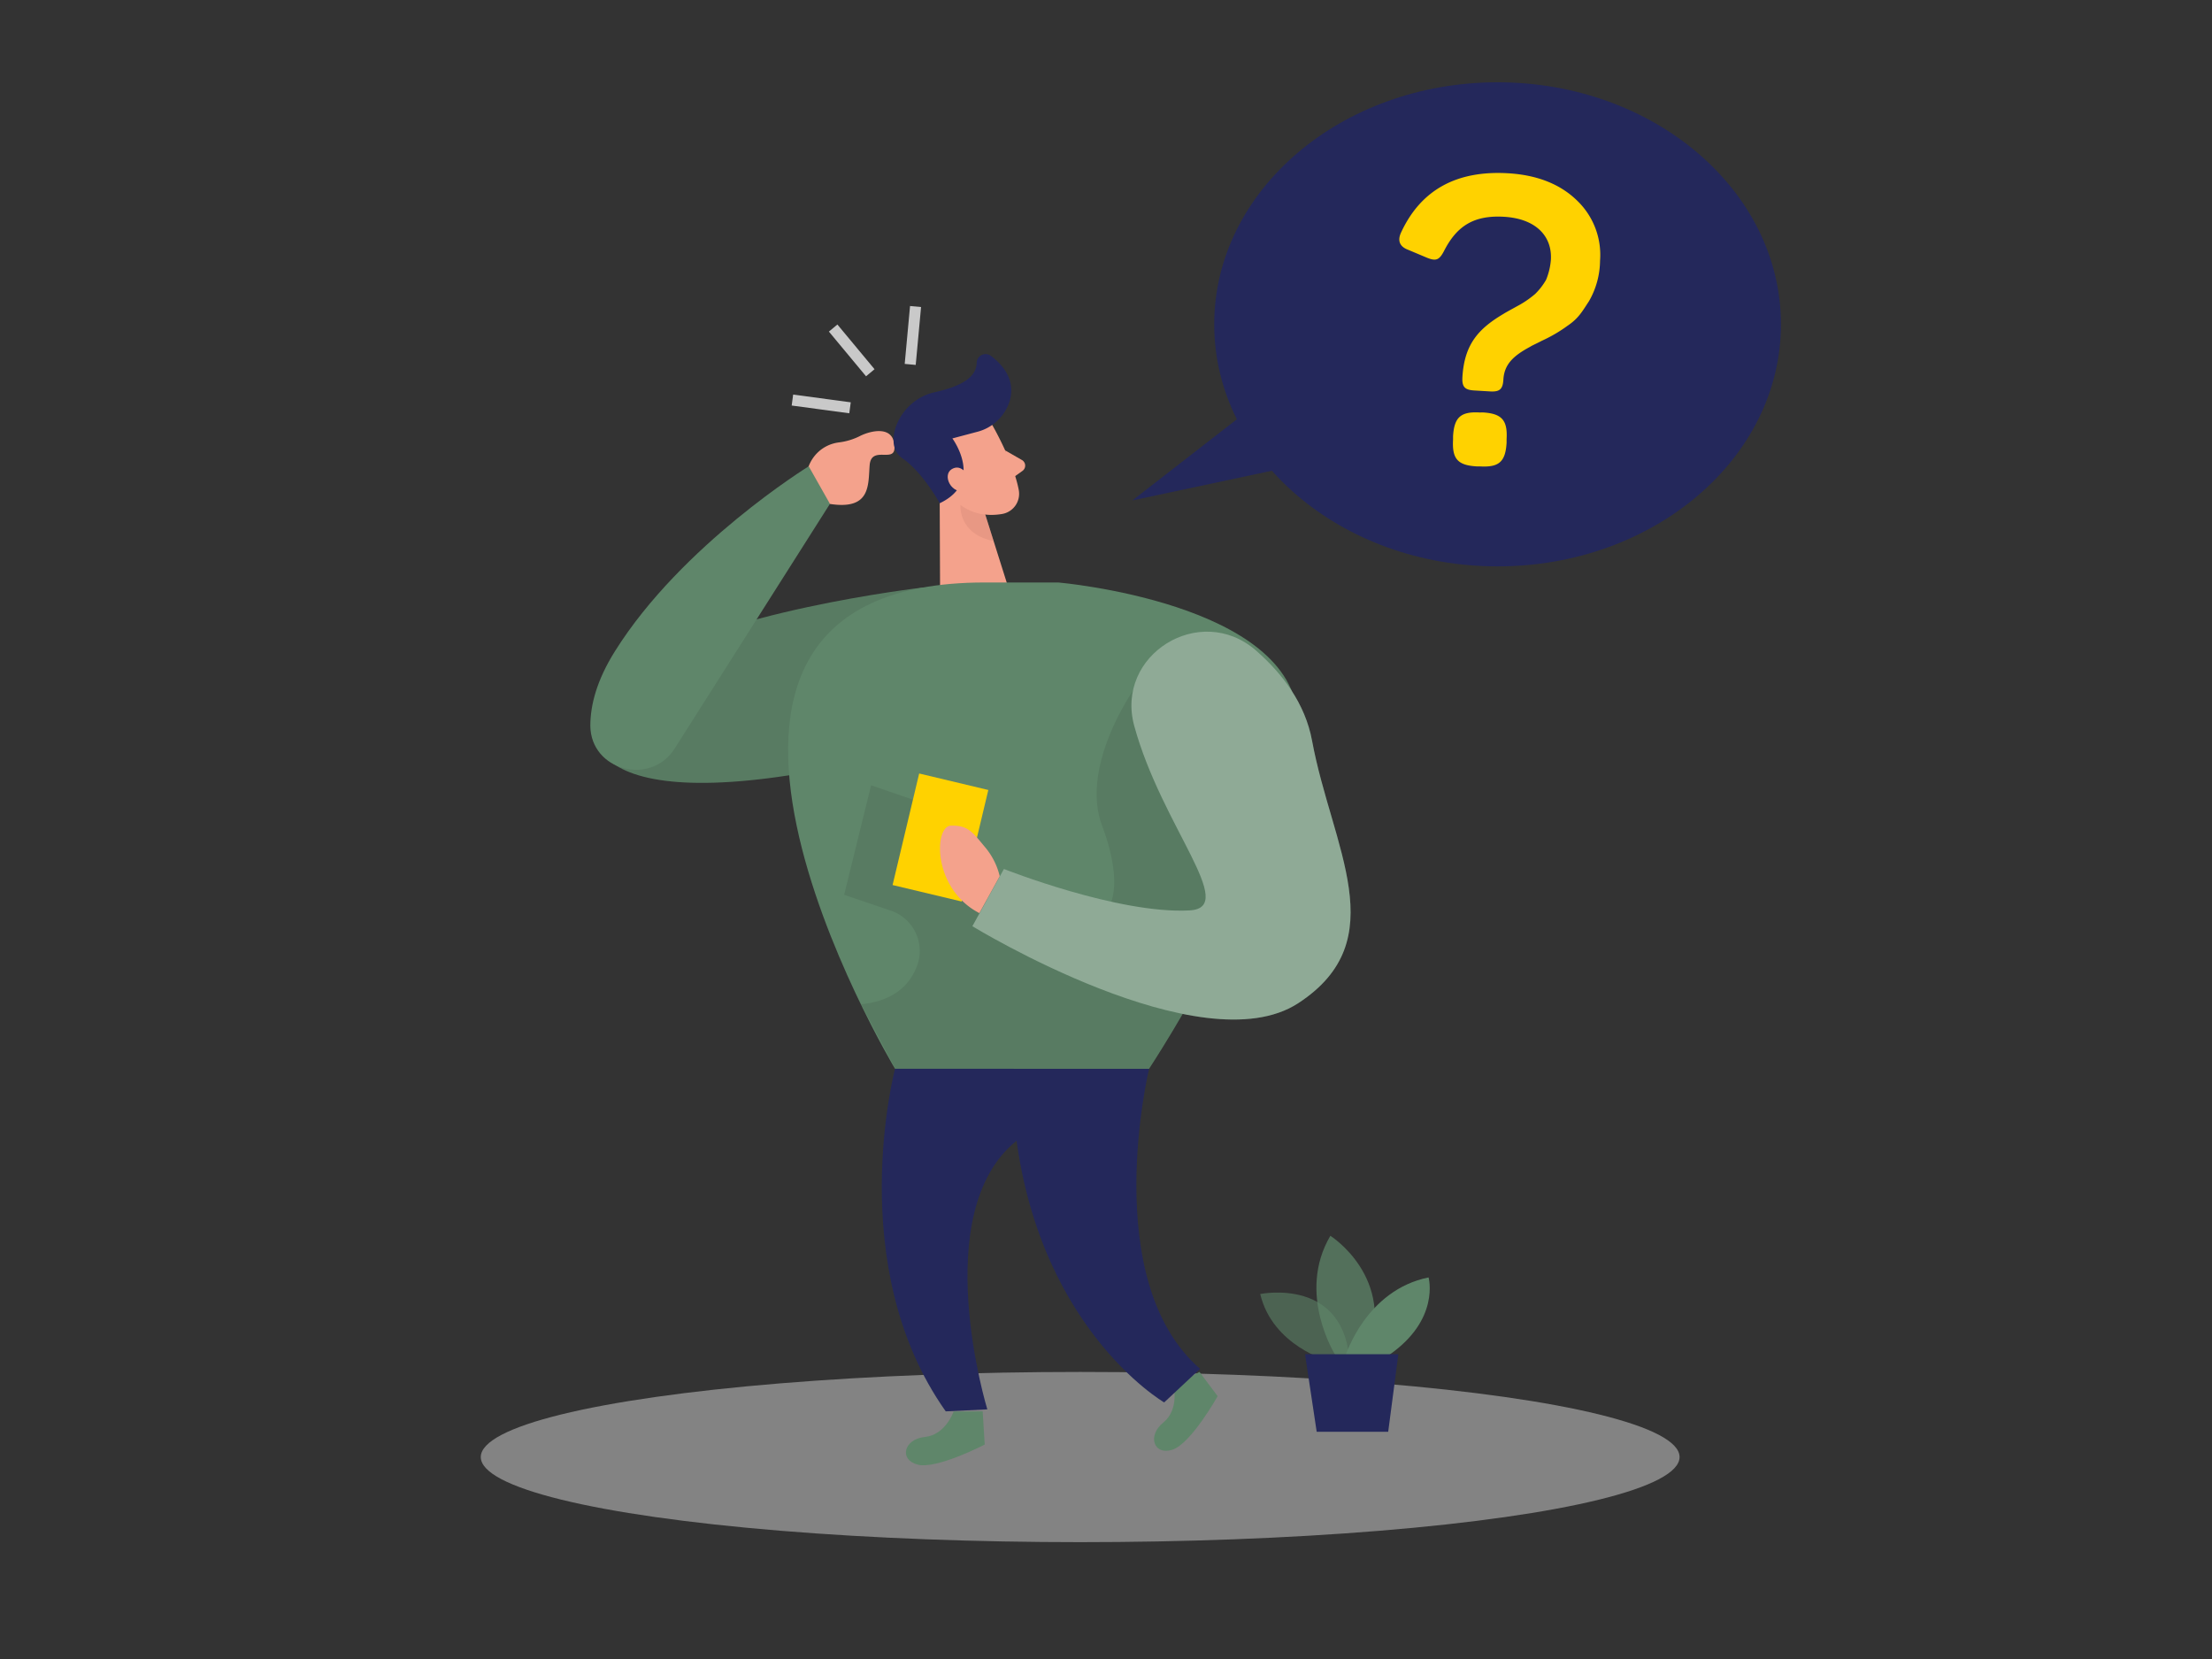 <svg viewBox="0 0 400 300" xmlns="http://www.w3.org/2000/svg"><rect x="0" y="0" width="400" height="300" fill="#333333" stroke="none"/><path d="m166.85 106.25s-38.25 4.46-51.9 14.91-11 26.46 33.47 18.05 18.43-32.96 18.43-32.96z" fill="#5f866a"/><path d="m166.85 106.25s-38.25 4.46-51.9 14.91-11 26.46 33.47 18.05 18.43-32.96 18.43-32.96z" opacity=".08"/><path d="m151.71 80a11.5 11.5 0 0 0 3.83-1.17c2-1 6.3-2 6.21 2.2-.06 2.67-4.21-.49-4.49 3.1s.23 8.13-7.18 7c-6.76-1.08-4.88-10.3 1.63-11.13z" fill="#f4a28c"/><ellipse cx="270.81" cy="58.65" fill="#24285b" rx="51.24" ry="43.77"/><ellipse cx="195.33" cy="263.48" fill="#e6e6e6" opacity=".45" rx="108.39" ry="15.39"/><g fill="#5f866a"><path d="m240.27 246.12s-10.14-2.72-12.38-12.12c0 0 15.68-3.24 16.19 13z" opacity=".58"/><path d="m241.51 245.11s-7.12-11.15-.94-21.64c0 0 12 7.53 6.72 21.64z" opacity=".73"/><path d="m243.33 245.11s3.69-11.83 15-14.11c0 0 2.15 7.66-7.26 14.11z"/></g><path d="m235.99 244.88 2.11 14.03h12.93l1.84-14.03z" fill="#24285b"/><path d="m172.44 255.25s-1.43 4.22-5.21 4.6-4.72 4.11-1.29 5 12.13-3.63 12.13-3.63l-.37-6z" fill="#5f866a"/><path d="m212.2 250.54s1.11 4.32-1.85 6.71-1.69 6 1.67 4.9 8.17-9.68 8.17-9.68l-3.28-4.38z" fill="#5f866a"/><path d="m179.68 77.3s3.64 6.39 4.55 11.34a3.7 3.7 0 0 1 -3 4.3c-2.49.42-6 .27-8.36-2.92l-4.67-4.92a6.62 6.62 0 0 1 -.3-7.63c2.53-4.47 9.76-4.18 11.78-.17z" fill="#f4a28c"/><path d="m169.91 86.18.1 24.11 13.28-1.01-5.27-16.7z" fill="#f4a28c"/><path d="m181.77 81.45 3 1.72a1.17 1.17 0 0 1 .1 2l-2.33 1.66z" fill="#f4a28c"/><path d="m178.17 93.05a9 9 0 0 1 -4.49-1.74s-.46 5.26 6 6.52z" fill="#ce8172" opacity=".31"/><path d="m272.68 31.33c5.34.31 9.53 2 12.57 5a13.59 13.59 0 0 1 4.09 10.81 14.92 14.92 0 0 1 -2 7.32c-1.26 1.92-1.9 3.1-3.84 4.42a26.56 26.56 0 0 1 -4.66 2.73c-1.1.57-1.84.89-2.13 1.09-3 1.61-4.69 3.15-4.85 5.93-.1 1.78-.7 2.25-2.41 2.15l-2.85-.17c-1.71-.1-2.25-.63-2.15-2.41.36-6.06 3-8.83 7.53-11.5-.07 0 2.89-1.61 3-1.68a17.91 17.91 0 0 0 2.61-1.85 11.58 11.58 0 0 0 2-2.59 12 12 0 0 0 .86-3.6c.25-4.34-2.79-7.45-8.48-7.78-5.49-.32-8.53 1.71-10.79 6.08-.89 1.74-1.47 2-3.15 1.32l-3.35-1.41c-1.61-.59-2-1.69-1.32-3.15q5.34-11.52 19.32-10.71zm-4.53 43.25c3.42.2 4.49 1.41 4.29 4.82v.65c-.2 3.48-1.4 4.49-4.82 4.29h-.57c-3.42-.2-4.49-1.33-4.29-4.82v-.64c.2-3.42 1.4-4.49 4.82-4.29z" fill="#ffd200"/><path d="m178.06 105.33h13.31s42.63 3.67 43.31 24.75-26.89 63.19-26.89 63.19h-45.94s-52.85-87.94 16.21-87.94z" fill="#5f866a"/><path d="m204.89 124.9s-9.62 13.72-5.6 24.4 5.81 27.79-25.17 11.22l-4.5-14.36-12.1-4.16-4.87 19.81 8.34 2.83a7.7 7.7 0 0 1 5 9.55c-1.11 3.4-3.85 6.76-10.27 7.41l6.17 11.63h45.94l6.09-9.91 16.74-36.77z" opacity=".08"/><path d="m169.93 91s-3.08-5.64-6.76-8.13-.67-10.5 5.8-11.93c4.84-1.08 7.61-2.67 7.65-5.4a1.61 1.61 0 0 1 2.57-1.19c2.22 1.67 4.49 4.4 3.39 8.18a8.31 8.31 0 0 1 -6 5.59l-4.36 1.16s5.84 7.87-2.29 11.72z" fill="#24285b"/><path d="m175.2 86.28s-1.23-2.55-3.07-1.46-.09 4.78 2.7 3.92z" fill="#f4a28c"/><path d="m230.06 70.85-25.29 19.64 31.91-6.79z" fill="#24285b"/><path d="m205.11 131.27c-3.52-12.86 11.91-22.43 22-13.65 4.81 4.2 8.91 9.6 10.15 16.31 3.57 19.28 15 36.06-2.5 47.48s-58.92-13.92-58.92-13.92l5.7-10.35s20.73 8.21 33.59 7.49c8.87-.49-5.05-15.2-10.02-33.36z" fill="#5f866a"/><path d="m163.54 141.07h12.85v20.73h-12.85z" fill="#ffd200" transform="matrix(.973 .232 -.232 .973 39.82 -35.33)"/><path d="m205.11 131.27c-3.52-12.86 11.91-22.43 22-13.65 4.81 4.2 8.91 9.6 10.15 16.31 3.57 19.28 15 36.06-2.5 47.48s-58.92-13.92-58.92-13.92l5.7-10.35s20.73 8.21 33.59 7.49c8.87-.49-5.05-15.2-10.02-33.36z" fill="#fff" opacity=".3"/><path d="m180.78 158.44a12.71 12.71 0 0 0 -2.72-5.33c-2.24-2.68-3-3.87-6.09-3.81s-3.4 11.41 5.13 15.82z" fill="#f4a28c"/><path d="m207.79 193.27s-9.2 38.2 9.22 54.26l-6.49 6.07s-23.88-13.86-27.21-51.94z" fill="#24285b"/><path d="m146.24 84.32 3.84 6.79-28.08 44.25c-4.34 6.83-15.15 4-15.25-4.09 0-3.73 1.13-8.22 4.46-13.52 12.06-19.26 35.03-33.43 35.03-33.43z" fill="#5f866a"/><path d="m147.45 67.73h2v10.51h-2z" fill="#c9c9c9" transform="matrix(.133 -.991 .991 .133 56.43 210.45)"/><path d="m153.04 58.08h2v10.51h-2z" fill="#c9c9c9" transform="matrix(.769 -.639 .639 .769 -4.91 113.09)"/><path d="m159.87 59.74h10.51v2h-10.51z" fill="#c9c9c9" transform="matrix(.092 -.996 .996 .092 89.39 219.54)"/><path d="m161.85 193.27s-9.44 35.66 9.17 61.95l7.52-.36s-10.9-35.57 5.29-48.58l24-13z" fill="#24285b"/></svg>